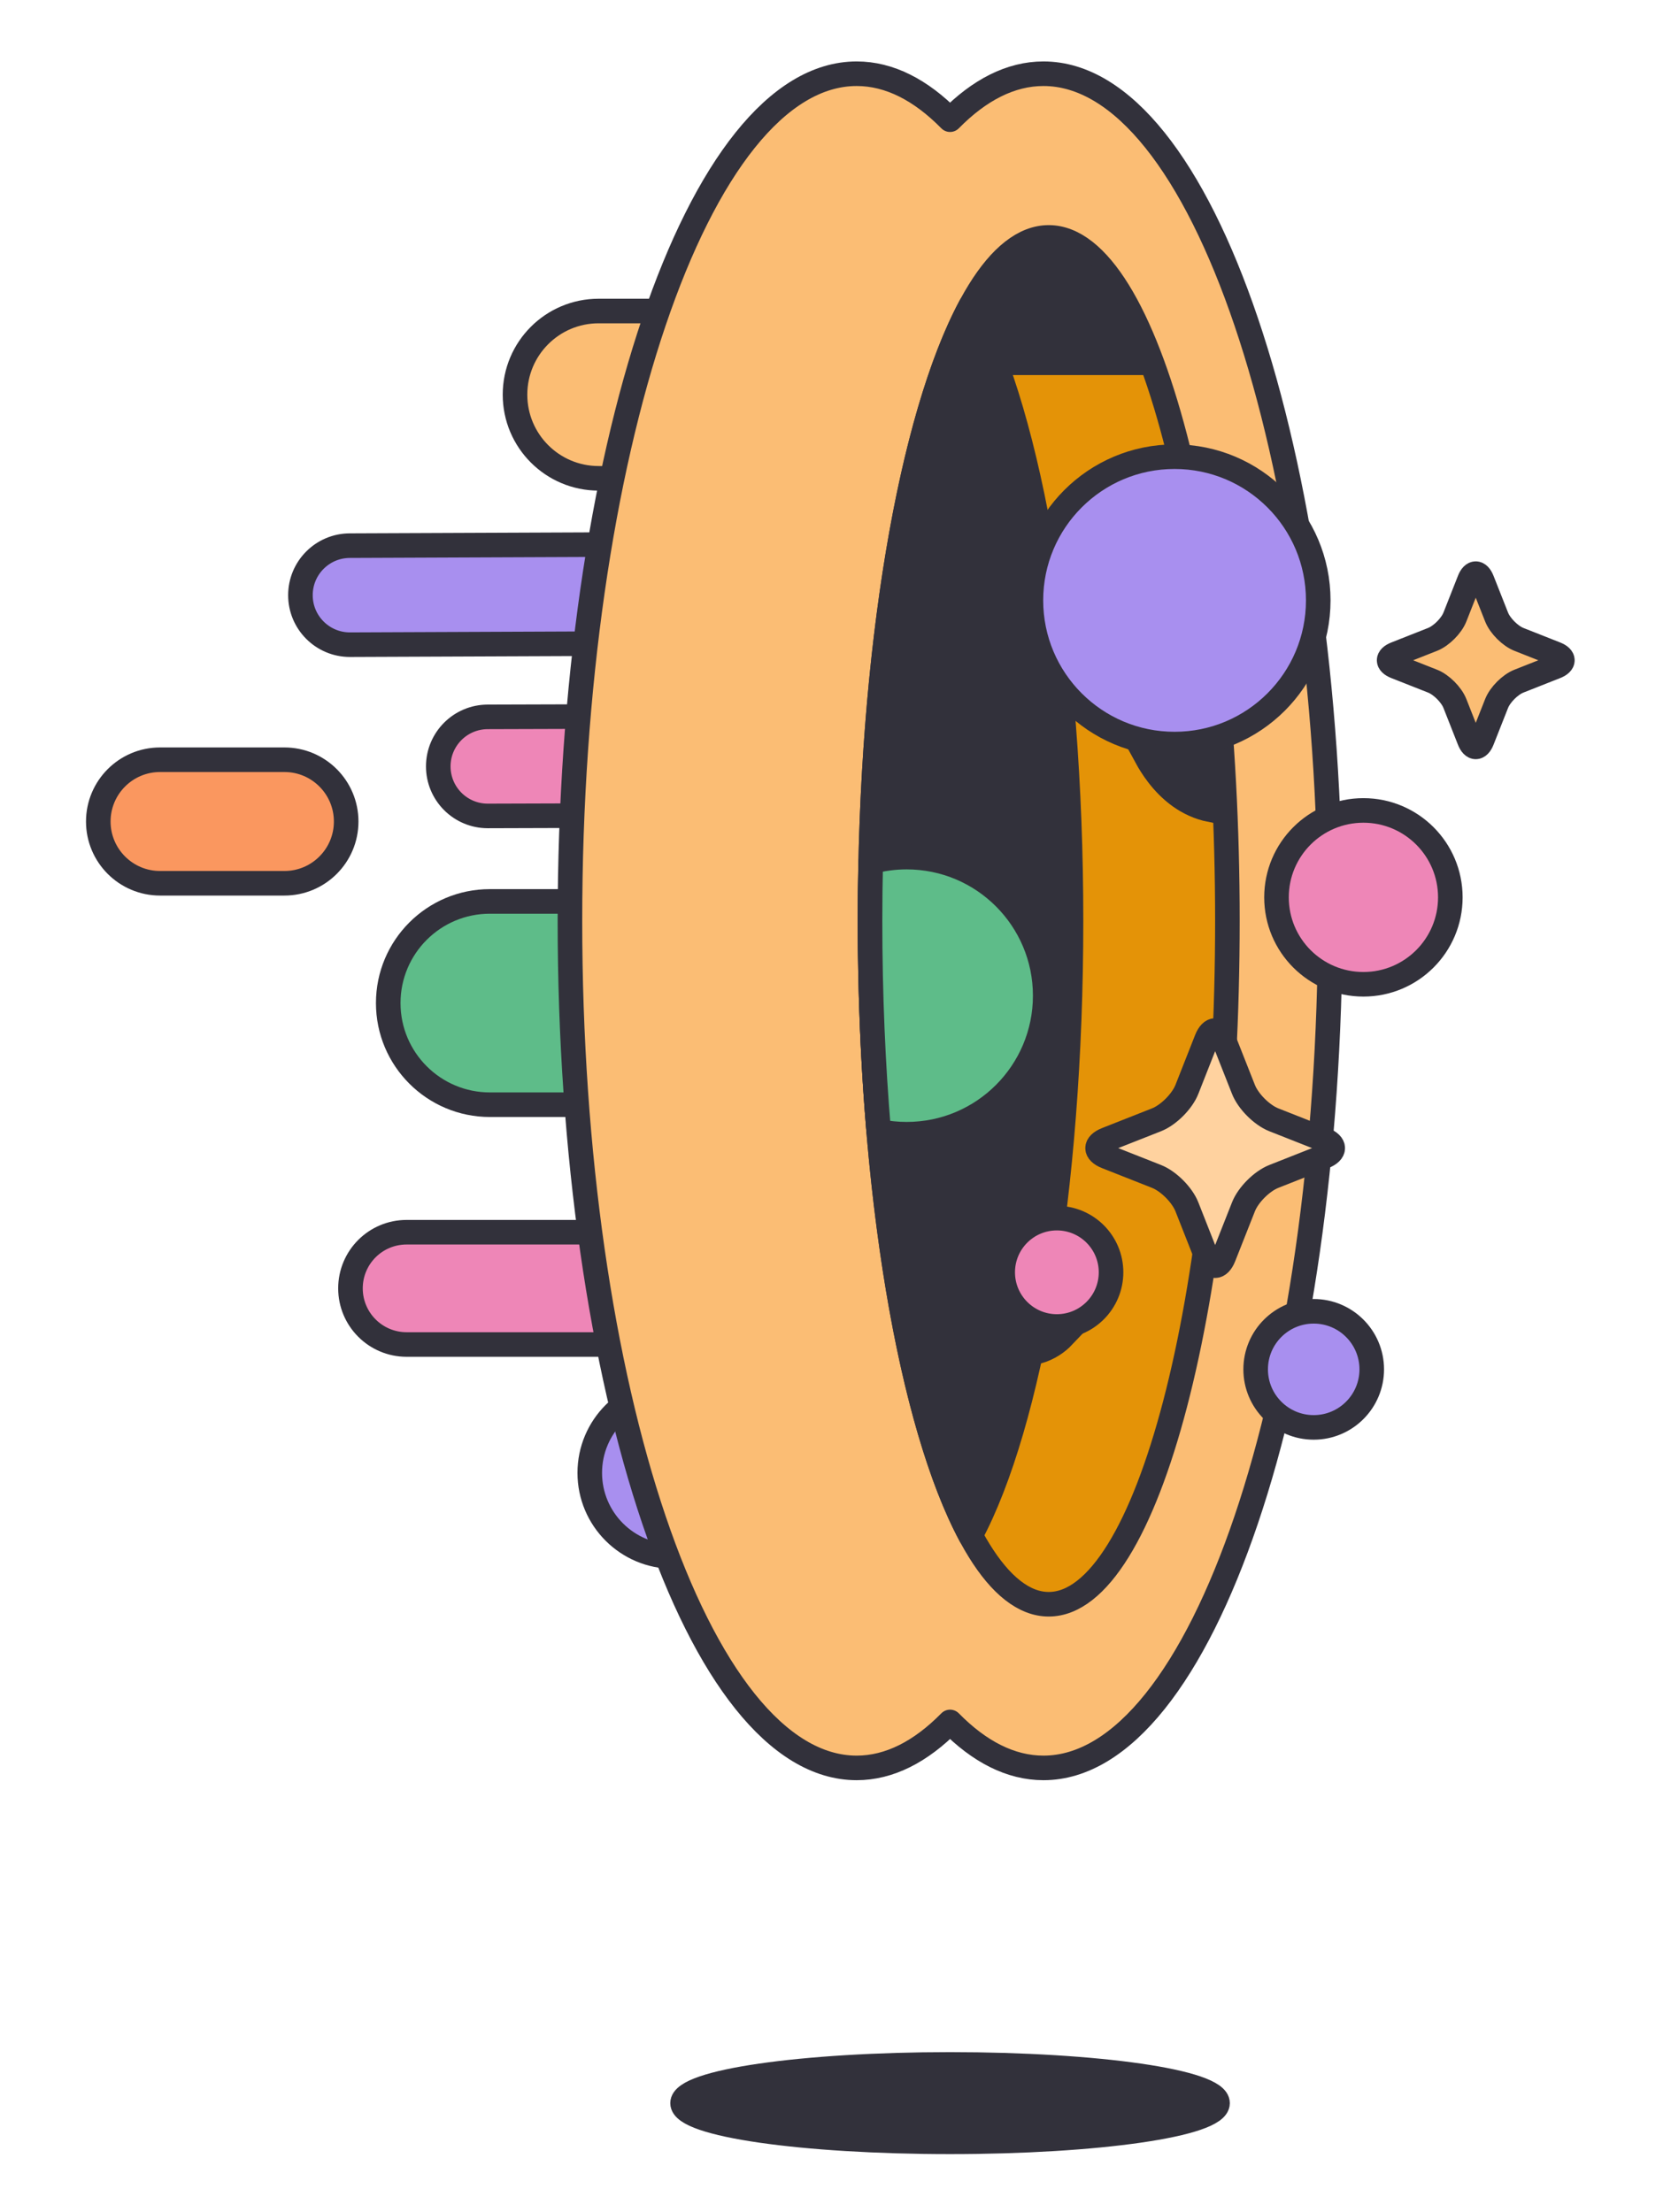 <svg fill="none" viewBox="0 0 68 90" height="90" width="68" xmlns="http://www.w3.org/2000/svg">
<path stroke-linejoin="round" stroke-miterlimit="10" stroke="#32313B" fill="#32313B" d="M38.662 87.149C44.673 87.149 49.547 86.444 49.547 85.575C49.547 84.705 44.673 84 38.662 84C32.65 84 27.776 84.705 27.776 85.575C27.776 86.444 32.65 87.149 38.662 87.149Z"></path>
<path stroke-linejoin="round" stroke-miterlimit="10" stroke="#32313B" fill="#A88FEF" d="M27.258 24.172C27.258 25.285 26.356 26.188 25.243 26.187L14.241 26.232C13.128 26.233 12.225 25.33 12.226 24.217C12.226 23.104 13.128 22.202 14.241 22.202L25.242 22.157C26.356 22.157 27.258 23.059 27.258 24.172Z"></path>
<path stroke-linejoin="round" stroke-miterlimit="10" stroke="#32313B" fill="#EE86B7" d="M36.648 31.14C36.648 32.252 35.746 33.155 34.633 33.155L19.85 33.2C18.737 33.2 17.835 32.298 17.835 31.184C17.835 30.072 18.737 29.169 19.85 29.169L34.633 29.124C35.746 29.124 36.648 30.027 36.648 31.14Z"></path>
<path stroke-linejoin="round" stroke-miterlimit="10" stroke="#32313B" fill="#5EBC89" d="M35.736 40.814C35.736 43.098 33.885 44.95 31.6 44.95H19.935C17.651 44.95 15.799 43.098 15.799 40.814C15.799 38.529 17.651 36.678 19.935 36.678H31.6C33.885 36.678 35.736 38.529 35.736 40.814Z"></path>
<path stroke-linejoin="round" stroke-miterlimit="10" stroke="#32313B" fill="#FA975F" d="M14.087 33.427C14.087 34.815 12.962 35.94 11.574 35.94H6.514C5.126 35.94 4 34.815 4 33.427C4 32.039 5.125 30.913 6.514 30.913H11.574C12.962 30.913 14.087 32.038 14.087 33.427Z"></path>
<path stroke-linejoin="round" stroke-miterlimit="10" stroke="#32313B" fill="#EE86B7" d="M26.85 52.422C26.85 53.684 25.827 54.707 24.565 54.707H16.546C15.284 54.707 14.262 53.684 14.262 52.422C14.262 51.16 15.284 50.138 16.546 50.138H24.565C25.827 50.138 26.85 51.16 26.85 52.422Z"></path>
<path stroke-linejoin="round" stroke-miterlimit="10" stroke="#32313B" fill="#FBBD74" d="M32.231 16.059C32.231 17.939 30.707 19.463 28.827 19.463H24.362C22.482 19.463 20.958 17.939 20.958 16.059C20.958 14.178 22.482 12.655 24.362 12.655H28.826C30.707 12.655 32.231 14.178 32.231 16.059Z"></path>
<path stroke-linejoin="round" stroke-miterlimit="10" stroke="#32313B" fill="#A88FEF" d="M35.273 59.93C35.273 61.81 33.749 63.334 31.869 63.334H27.404C25.524 63.334 24 61.81 24 59.93C24 58.049 25.524 56.525 27.404 56.525H31.869C33.749 56.525 35.273 58.049 35.273 59.93Z"></path>
<path stroke-linejoin="round" stroke-miterlimit="10" stroke="#32313B" fill="#FBBD74" d="M42.462 3C41.132 3 39.853 3.659 38.662 4.87C37.471 3.659 36.193 3 34.862 3C28.417 3 23.193 18.431 23.193 37.468C23.193 56.503 28.417 71.935 34.862 71.935C36.193 71.935 37.471 71.275 38.662 70.065C39.853 71.276 41.131 71.935 42.462 71.935C48.907 71.935 54.132 56.503 54.132 37.467C54.132 18.432 48.907 3 42.462 3Z"></path>
<path stroke-linejoin="round" stroke-miterlimit="10" stroke="#32313B" fill="#E49307" d="M42.677 65.276C46.693 65.276 49.948 52.826 49.948 37.468C49.948 22.11 46.693 9.66 42.677 9.66C38.661 9.66 35.405 22.11 35.405 37.468C35.405 52.826 38.661 65.276 42.677 65.276Z"></path>
<path stroke-linejoin="round" stroke-miterlimit="10" stroke="#32313B" fill="#32313B" d="M35.405 37.468C35.405 48.461 37.074 57.964 39.494 62.478C41.915 57.964 43.584 48.461 43.584 37.468C43.584 26.475 41.916 16.972 39.494 12.458C37.074 16.972 35.405 26.474 35.405 37.468Z"></path>
<path stroke-linejoin="round" stroke-miterlimit="10" stroke="#32313B" fill="#A88FEF" d="M47.798 30.276C51.028 30.276 53.645 27.658 53.645 24.429C53.645 21.2 51.028 18.582 47.798 18.582C44.569 18.582 41.952 21.2 41.952 24.429C41.952 27.658 44.569 30.276 47.798 30.276Z"></path>
<path stroke-linejoin="round" stroke-miterlimit="10" stroke="#32313B" fill="#EE86B7" d="M55.483 40.05C57.437 40.05 59.02 38.467 59.02 36.513C59.02 34.559 57.437 32.976 55.483 32.976C53.529 32.976 51.946 34.559 51.946 36.513C51.946 38.467 53.529 40.05 55.483 40.05Z"></path>
<path stroke-linejoin="round" stroke-miterlimit="10" stroke="#32313B" fill="#5EBC89" d="M36.896 34.875C36.39 34.875 35.899 34.943 35.433 35.068C35.415 35.859 35.405 36.659 35.405 37.468C35.405 40.458 35.529 43.337 35.758 46.036C36.125 46.111 36.506 46.151 36.896 46.151C40.01 46.151 42.534 43.627 42.534 40.513C42.534 37.399 40.01 34.875 36.896 34.875Z"></path>
<path stroke="#32313B" fill="#32313B" d="M45.84 14.477C45.877 14.578 45.91 14.673 45.941 14.761H40.709L40.052 12.564L42.049 10.055C42.578 10.028 43.072 10.243 43.546 10.645C44.081 11.099 44.552 11.765 44.946 12.48C45.338 13.191 45.638 13.921 45.84 14.477Z"></path>
<path stroke-linejoin="round" stroke-miterlimit="10" stroke="#32313B" fill="#EE86B7" d="M43.008 53.974C44.226 53.974 45.213 52.986 45.213 51.769C45.213 50.551 44.226 49.565 43.008 49.565C41.791 49.565 40.804 50.551 40.804 51.769C40.804 52.986 41.791 53.974 43.008 53.974Z"></path>
<path stroke-linejoin="round" stroke-miterlimit="10" stroke="#32313B" fill="#A88FEF" d="M53.46 58.08C54.764 58.08 55.822 57.022 55.822 55.718C55.822 54.413 54.764 53.356 53.46 53.356C52.156 53.356 51.098 54.413 51.098 55.718C51.098 57.022 52.156 58.08 53.46 58.08Z"></path>
<path stroke="#32313B" fill="#32313B" d="M49.143 30.66L49.27 32.954C48.301 32.76 47.604 32.156 47.119 31.524C46.919 31.264 46.76 31.004 46.636 30.776C46.686 30.777 46.736 30.777 46.786 30.777C47.193 30.777 47.649 30.759 48.072 30.735C48.477 30.712 48.857 30.684 49.143 30.66Z"></path>
<path stroke="#32313B" fill="#32313B" d="M43.262 54.376C43.032 54.617 42.7 54.86 42.223 55.001L42.252 54.531L43.262 54.376Z"></path>
<path stroke-linejoin="round" stroke-miterlimit="10" stroke="#32313B" fill="#FFD29F" d="M50.601 44.326C50.793 44.815 51.351 45.373 51.84 45.565L53.868 46.365C54.357 46.558 54.357 46.874 53.868 47.066L51.84 47.867C51.351 48.059 50.793 48.617 50.601 49.106L49.8 51.134C49.608 51.622 49.292 51.622 49.099 51.134L48.3 49.106C48.107 48.617 47.55 48.059 47.061 47.867L45.032 47.066C44.543 46.874 44.543 46.558 45.032 46.365L47.061 45.565C47.55 45.373 48.107 44.815 48.3 44.326L49.099 42.298C49.292 41.809 49.608 41.809 49.8 42.298L50.601 44.326Z"></path>
<path stroke-linejoin="round" stroke-miterlimit="10" stroke="#32313B" fill="#FBBD74" d="M60.902 25.105C61.044 25.465 61.455 25.876 61.815 26.018L63.309 26.608C63.67 26.75 63.67 26.982 63.309 27.124L61.815 27.714C61.455 27.855 61.044 28.267 60.902 28.627L60.312 30.121C60.17 30.481 59.938 30.481 59.796 30.121L59.207 28.627C59.065 28.267 58.654 27.855 58.294 27.714L56.799 27.124C56.439 26.982 56.439 26.75 56.799 26.608L58.294 26.018C58.654 25.876 59.065 25.465 59.207 25.105L59.796 23.611C59.938 23.251 60.17 23.251 60.312 23.611L60.902 25.105Z"></path>
</svg>